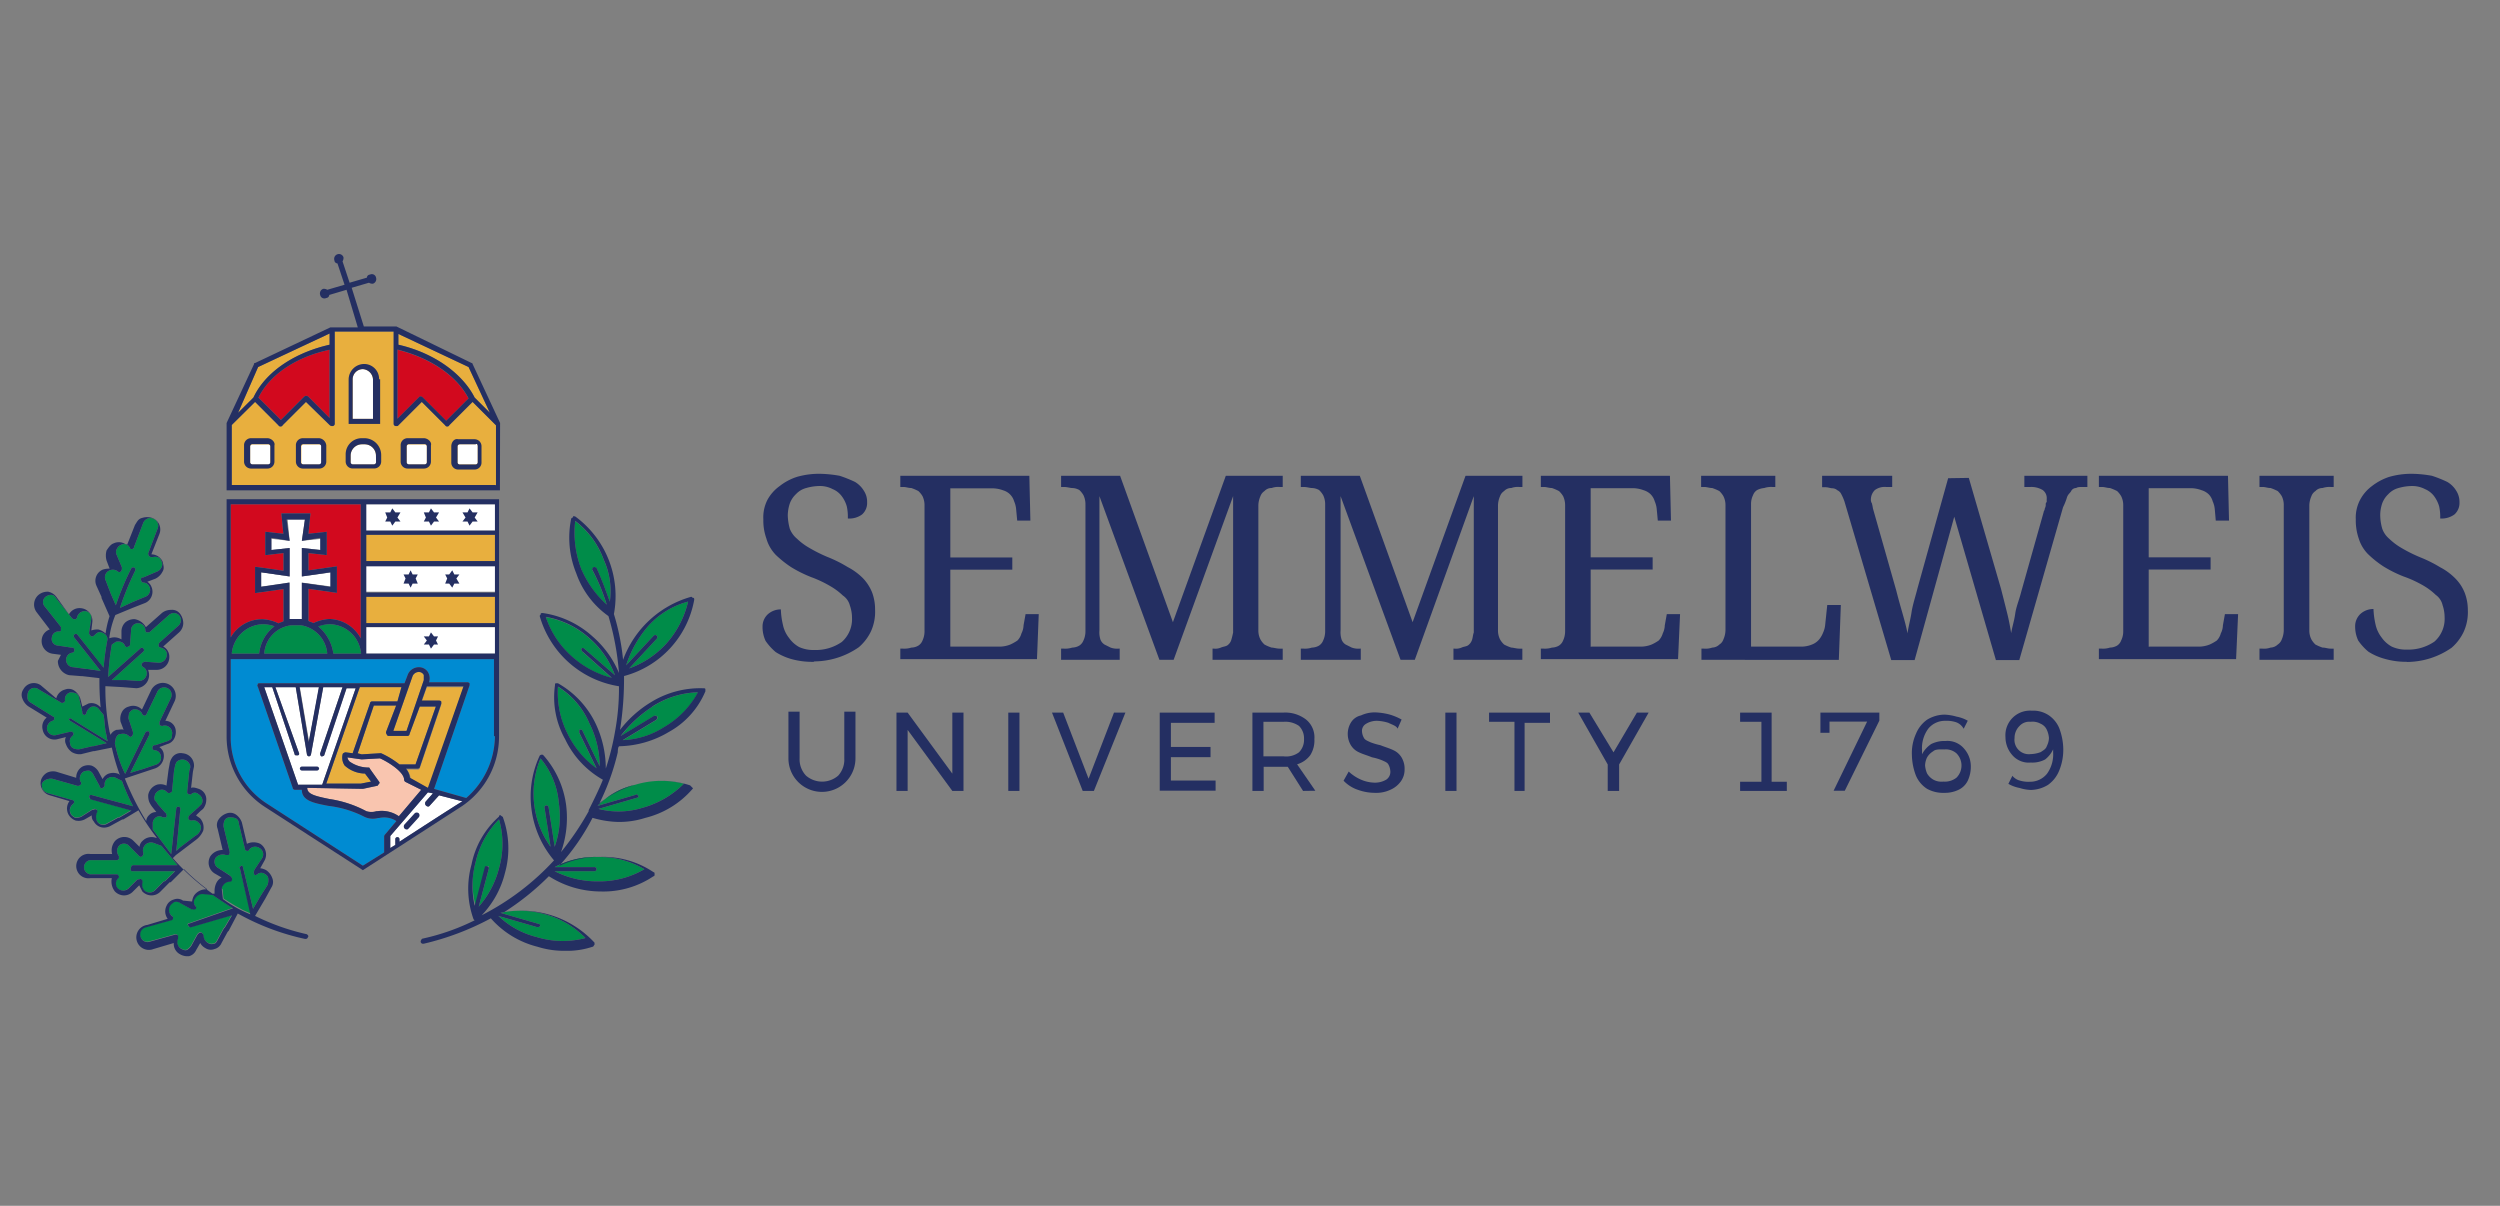 <?xml version="1.0" encoding="UTF-8"?>
<svg xmlns="http://www.w3.org/2000/svg" viewBox="0 0 311 150">
  <rect x="0" y="0" width="311" height="150" fill="#808080" stroke="none"/>
  <g id="Semmelweis">
    <g id="Color">
      <g>
        <g>
          <path d="M101.28,82.33A9.58,9.58,0,0,1,98.5,82a7.48,7.48,0,0,1-2-.88,7,7,0,0,1-1.26-1.39,4.1,4.1,0,0,1-.38-1.77,2.08,2.08,0,0,1,.63-1.52,2.4,2.4,0,0,1,1.65-.63,9.42,9.42,0,0,0,.25,1.89,3.84,3.84,0,0,0,.76,1.65,3.77,3.77,0,0,0,1.26,1.14,4.29,4.29,0,0,0,1.9.37,5.68,5.68,0,0,0,3.41-1,3.78,3.78,0,0,0,1.27-3,4.63,4.63,0,0,0-.26-1.52,2.14,2.14,0,0,0-.88-1.26,8,8,0,0,0-1.52-1.14,14.33,14.33,0,0,0-2.4-1.14,15.62,15.62,0,0,1-2.53-1.26,13.28,13.28,0,0,1-1.9-1.52A4.81,4.81,0,0,1,95.34,67a6.68,6.68,0,0,1-.38-2.4,4.78,4.78,0,0,1,.5-2.4A5.12,5.12,0,0,1,97,60.46a6.85,6.85,0,0,1,2.15-1.14,9.94,9.94,0,0,1,2.78-.38,14.92,14.92,0,0,1,2.53.25,16.6,16.6,0,0,1,1.9.76,3.24,3.24,0,0,1,1.13,1.14,2.48,2.48,0,0,1,.38,1.39,1.91,1.91,0,0,1-.63,1.52,2.67,2.67,0,0,1-1.77.5,5.94,5.94,0,0,0-.13-1.51,3.87,3.87,0,0,0-.63-1.27,2.68,2.68,0,0,0-1.14-.88,3.39,3.39,0,0,0-1.64-.38,6.21,6.21,0,0,0-1.64.25,2.65,2.65,0,0,0-1.27.76,3,3,0,0,0-.76,1.14A4.87,4.87,0,0,0,98,64.12a6.73,6.73,0,0,0,.25,1.65A3,3,0,0,0,99.13,67a7.69,7.69,0,0,0,1.52,1.14,19.11,19.11,0,0,0,2.27,1.14,16.13,16.13,0,0,1,2.53,1.26,7.59,7.59,0,0,1,1.9,1.39,5.59,5.59,0,0,1,1.14,1.77,6,6,0,0,1,.37,2.15,5.88,5.88,0,0,1-.5,2.66,6,6,0,0,1-1.52,2,9.82,9.82,0,0,1-5.56,1.77Z" fill="#242f62"></path>
          <path d="M118.22,80.44h6.2a3.66,3.66,0,0,0,1.26-.26,5.89,5.89,0,0,0,.89-.5,2,2,0,0,0,.5-.89,2.31,2.31,0,0,0,.26-1l.25-1.39h1.64L129,82H112V80.69h.37a2.76,2.76,0,0,0,1-.13,1.76,1.76,0,0,0,.88-.25,1.33,1.33,0,0,0,.51-.63,2.68,2.68,0,0,0,.25-1.14V62.86a2.6,2.6,0,0,0-.25-1.14,2.89,2.89,0,0,0-.51-.63,5.9,5.9,0,0,0-.88-.38c-.38,0-.64-.13-1-.13H112V59.19h16.05l.13,5.57h-1.64l-.13-1.39a3.17,3.17,0,0,0-.25-1A2,2,0,0,0,124.8,61a3.92,3.92,0,0,0-1.27-.25h-5.31v8.6h7.71v1.52h-7.71Z" fill="#242f62"></path>
          <path d="M150.84,82.08V80.69H151a1.8,1.8,0,0,0,.88-.13c.26-.12.51-.12.76-.25a1.27,1.27,0,0,0,.51-.63,9.55,9.55,0,0,0,.25-1V61.72L146,82.08h-1.77l-7.46-20.36V78.41a2.94,2.94,0,0,0,.12,1.14,1.28,1.28,0,0,0,.51.63l.76.38a2.39,2.39,0,0,0,1,.13h.13v1.39H132V80.69h.38a2.7,2.7,0,0,0,1-.13,1.8,1.8,0,0,0,.89-.25,1.33,1.33,0,0,0,.51-.63,2.68,2.68,0,0,0,.25-1.14V62.73a2.59,2.59,0,0,0-.25-1.13,2.75,2.75,0,0,0-.51-.64,1.91,1.91,0,0,0-.89-.25c-.25,0-.63-.13-1-.13H132V59.19h7.34l6.57,18.21,6.58-18.21h7.08v1.39h-.38a2.39,2.39,0,0,0-1,.13,1.16,1.16,0,0,0-.89.38,1.26,1.26,0,0,0-.5.63,3,3,0,0,0-.26,1.14V78.41a2.45,2.45,0,0,0,.26,1.14,2.66,2.66,0,0,0,.5.63,5.15,5.15,0,0,0,.89.38c.25,0,.63.13,1,.13h.38v1.39Z" fill="#242f62"></path>
          <path d="M180.81,82.08V80.69h.13a1.8,1.8,0,0,0,.88-.13c.25-.12.51-.12.76-.25a1.33,1.33,0,0,0,.51-.63c.12-.26.12-.64.25-1V61.72L176,82.08h-1.77l-7.46-20.36V78.41a2.94,2.94,0,0,0,.12,1.14,1.23,1.23,0,0,0,.51.63l.76.38a2.39,2.39,0,0,0,1,.13h.12v1.39h-7.46V80.69h.38a2.68,2.68,0,0,0,1-.13,1.8,1.8,0,0,0,.89-.25,1.33,1.33,0,0,0,.51-.63,2.68,2.68,0,0,0,.25-1.14V62.73a2.59,2.59,0,0,0-.25-1.13,2.75,2.75,0,0,0-.51-.64,1.91,1.91,0,0,0-.89-.25c-.25,0-.63-.13-1-.13h-.38V59.19h7.34l6.57,18.21,6.58-18.21h7.08v1.39H189a2.39,2.39,0,0,0-1,.13,1.18,1.18,0,0,0-.89.38,1.26,1.26,0,0,0-.5.63,3,3,0,0,0-.26,1.14V78.41a2.45,2.45,0,0,0,.26,1.14,2.66,2.66,0,0,0,.5.63,5.52,5.52,0,0,0,.89.38c.25,0,.63.13,1,.13h.38v1.39Z" fill="#242f62"></path>
          <path d="M198,80.44h6.19a3.67,3.67,0,0,0,1.27-.26,5.29,5.29,0,0,0,.88-.5,2.17,2.17,0,0,0,.51-.89,2.46,2.46,0,0,0,.25-1l.25-1.39H209L208.75,82H191.68V80.69h.38a2.76,2.76,0,0,0,1-.13,1.79,1.79,0,0,0,.88-.25,1.33,1.33,0,0,0,.51-.63,2.68,2.68,0,0,0,.25-1.14V62.86a2.6,2.6,0,0,0-.25-1.14,2.89,2.89,0,0,0-.51-.63,6.4,6.4,0,0,0-.88-.38c-.38,0-.64-.13-1-.13h-.38V59.19h16.06l.13,5.57h-1.64l-.13-1.39a3.17,3.17,0,0,0-.25-1,2.07,2.07,0,0,0-.51-.88,2.13,2.13,0,0,0-.88-.51,3.92,3.92,0,0,0-1.27-.25h-5.31v8.6h7.71v1.52h-7.71v9.61Z" fill="#242f62"></path>
          <path d="M211.66,82.08V80.69H212a2.39,2.39,0,0,0,1-.13,1.32,1.32,0,0,0,.89-.38,1.21,1.21,0,0,0,.5-.63,3,3,0,0,0,.26-1.14V62.86a2.45,2.45,0,0,0-.26-1.14,2.88,2.88,0,0,0-.5-.63,6.07,6.07,0,0,0-.89-.38c-.38,0-.63-.13-1-.13h-.38V59.19h9.23v1.39h-.38a2.7,2.7,0,0,0-1,.13,2.44,2.44,0,0,0-.88.25,1.26,1.26,0,0,0-.51.64,2.45,2.45,0,0,0-.25,1.13V80.44h6.32a3.56,3.56,0,0,0,1.26-.26,2.22,2.22,0,0,0,.89-.63,3.23,3.23,0,0,0,.51-.89,3.06,3.06,0,0,0,.25-1l.25-2.4H229l-.25,6.83Z" fill="#242f62"></path>
          <path d="M244.92,59.45l4,13.78c.26,1,.51,2,.76,3s.38,1.77.51,2.53c.12-.76.38-1.52.5-2.4s.51-1.77.76-2.78l2.78-9.87c0-.12.13-.25.13-.37s.13-.26.13-.51,0-.25.12-.38V62.1a1.24,1.24,0,0,0-.5-1.14,2.74,2.74,0,0,0-1.52-.38h-.76V59.19h7.84v1.39h-.63c-.25,0-.63,0-.76.13a.69.69,0,0,0-.63.38c-.13.25-.38.38-.51.76a8,8,0,0,1-.5,1.26l-5.44,19h-2.91l-5.18-17.83-4.93,17.83h-2.91l-5.82-19.73a5.9,5.9,0,0,0-.38-.88,1,1,0,0,0-.5-.51,1,1,0,0,0-.64-.25c-.25,0-.5-.13-.88-.13h-.38V59.19h8.72v1.39h-.76a2.06,2.06,0,0,0-1.39.38,1.64,1.64,0,0,0-.5,1.14.8.8,0,0,0,.12.51,5.14,5.14,0,0,1,.13.63l2.91,10.24c.25,1,.51,1.9.76,2.78s.5,1.77.63,2.53c.13-.88.38-1.77.51-2.65s.5-2,.75-3l3.8-13.65Z" fill="#242f62"></path>
          <path d="M267.42,80.44h6.2a3.66,3.66,0,0,0,1.26-.26,5.43,5.43,0,0,0,.89-.5,2,2,0,0,0,.5-.89,2.31,2.31,0,0,0,.26-1l.25-1.39h1.64L278.17,82H261.1V80.69h.38a2.7,2.7,0,0,0,1-.13,1.83,1.83,0,0,0,.89-.25,1.26,1.26,0,0,0,.5-.63,2.52,2.52,0,0,0,.26-1.14V62.86a2.45,2.45,0,0,0-.26-1.14,2.88,2.88,0,0,0-.5-.63,6.59,6.59,0,0,0-.89-.38c-.38,0-.63-.13-1-.13h-.38V59.19h16.06l.13,5.57h-1.65l-.12-1.39a3,3,0,0,0-.26-1,2,2,0,0,0-.5-.88,2.17,2.17,0,0,0-.89-.51,3.91,3.91,0,0,0-1.26-.25H267.3v8.6H275v1.52H267.3v9.61Z" fill="#242f62"></path>
          <path d="M281.08,82.08V80.69h.38a2.39,2.39,0,0,0,1-.13,1.36,1.36,0,0,0,.89-.38,1.27,1.27,0,0,0,.5-.63,3,3,0,0,0,.25-1.14V62.86a2.47,2.47,0,0,0-.25-1.14,3.21,3.21,0,0,0-.5-.63,6.59,6.59,0,0,0-.89-.38c-.38,0-.63-.13-1-.13h-.38V59.19h9.23v1.39h-.38a2.7,2.7,0,0,0-1,.13,1.18,1.18,0,0,0-.89.38,1.26,1.26,0,0,0-.5.63,3,3,0,0,0-.26,1.14V78.41a2.45,2.45,0,0,0,.26,1.14,2.66,2.66,0,0,0,.5.63,5.52,5.52,0,0,0,.89.38c.38,0,.63.13,1,.13h.38v1.39Z" fill="#242f62"></path>
          <path d="M299.41,82.33a9.63,9.63,0,0,1-2.78-.38,7.27,7.27,0,0,1-2-.88,6.71,6.71,0,0,1-1.27-1.39,4.1,4.1,0,0,1-.38-1.77,2.09,2.09,0,0,1,.64-1.52,2.39,2.39,0,0,1,1.64-.63,10.21,10.21,0,0,0,.25,1.89,4,4,0,0,0,.76,1.65,3.7,3.7,0,0,0,1.27,1.14,4.22,4.22,0,0,0,1.89.37,5.73,5.73,0,0,0,3.42-1,3.77,3.77,0,0,0,1.26-3,4.66,4.66,0,0,0-.25-1.52A2.15,2.15,0,0,0,303,74a7.9,7.9,0,0,0-1.51-1.14A14.48,14.48,0,0,0,299,71.71a15.48,15.48,0,0,1-2.52-1.26,12.74,12.74,0,0,1-1.9-1.52,4.72,4.72,0,0,1-1.14-1.9,6.91,6.91,0,0,1-.38-2.4,4.78,4.78,0,0,1,.51-2.4,5.09,5.09,0,0,1,1.51-1.77,7.07,7.07,0,0,1,2.15-1.14,10,10,0,0,1,2.79-.38,14.68,14.68,0,0,1,2.52.25,15.88,15.88,0,0,1,1.9.76,3.19,3.19,0,0,1,1.14,1.14,2.56,2.56,0,0,1,.38,1.39,1.91,1.91,0,0,1-.63,1.52,2.69,2.69,0,0,1-1.77.5,5.94,5.94,0,0,0-.13-1.51,4.08,4.08,0,0,0-.63-1.27,2.74,2.74,0,0,0-1.14-.88,3.42,3.42,0,0,0-1.64-.38,6.29,6.29,0,0,0-1.65.25,2.67,2.67,0,0,0-1.26.76,3,3,0,0,0-.76,1.14,4.59,4.59,0,0,0-.25,1.51,6.29,6.29,0,0,0,.25,1.65,2.93,2.93,0,0,0,.88,1.26,8,8,0,0,0,1.52,1.14,18.56,18.56,0,0,0,2.28,1.14,16.58,16.58,0,0,1,2.53,1.26A7.53,7.53,0,0,1,305.48,72a5.26,5.26,0,0,1,1.14,1.77,6,6,0,0,1,.38,2.15,5.88,5.88,0,0,1-.51,2.66,6,6,0,0,1-1.51,2,9.82,9.82,0,0,1-5.57,1.77Z" fill="#242f62"></path>
        </g>
        <g>
          <path d="M48.17,91.44c0,.12.13.12.25.12H50.7a.26.26,0,0,0,.25-.25l1.27-3.41h2l-2.53,7.2h-2a10.69,10.69,0,0,0-2.28-1.39h-.12L45,93.84l-.5-.13,2-5.94h2.78l-1.26,3.29A.49.49,0,0,0,48.17,91.44Z" fill="#e8af3e"></path>
          <path d="M52.72,84.61l-2.15,6.32H48.93l2.4-6.83a.86.86,0,0,1,.76-.5.68.68,0,0,1,.63.38Z" fill="#e8af3e"></path>
          <g>
            <path d="M49.44,41.49l8.85,4.17,2.65,5.69-1.89-1.89c-1.52-3-5.06-5.57-9.49-6.58V41.49Z" fill="#e8af3e"></path>
            <path d="M49.44,43.51c4,1,7.33,3.16,8.85,6.07l-2.78,2.78-2.91-2.9a.45.45,0,0,0-.26-.13c-.12,0-.12,0-.25.13l-2.65,2.65Z" fill="#d2091e"></path>
            <path d="M32.11,45.66,41,41.49v1.39c-4.42,1-8,3.42-9.48,6.58l-1.9,1.89Z" fill="#e8af3e"></path>
            <path d="M41,43.51V52l-2.65-2.66a.38.38,0,0,0-.51,0l-2.9,2.91-2.79-2.78C33.5,46.67,36.79,44.4,41,43.51Z" fill="#d2091e"></path>
            <path d="M61.57,60.33H28.83V52.87L31.73,50l2.91,2.91c.13.25.51.13.51,0L38.06,50,41,52.87a.45.45,0,0,0,.26.13h.12a.28.28,0,0,0,.26-.26V41.24h7.33v11.5a.28.28,0,0,0,.25.26h.13c.13,0,.13,0,.25-.13L52.47,50l2.91,2.91c.13.25.5.13.5,0L58.79,50l2.91,2.91v7.46Z" fill="#e8af3e"></path>
            <path d="M28.83,62.73H44.88V79.42A4.56,4.56,0,0,0,41,77a5.19,5.19,0,0,0-2,.51c-.25-.13-.38-.13-.63-.26v-4l3.54.5V70.45l-3.54.5V68.8l2.28.26V66.15l-2.28.25.25-2.53H35l.25,2.53L33,66.15v2.91l2.27-.26V71l-3.54-.5v3.28l3.54-.5v4c-.25.13-.37.13-.63.26a5.15,5.15,0,0,0-2-.51A4.48,4.48,0,0,0,28.7,79.3V62.73Z" fill="#d2091e"></path>
            <path d="M36.29,77.78h1.13a3.89,3.89,0,0,1,3.29,3.54H32.87A3.79,3.79,0,0,1,36.29,77.78Z" fill="#008c49"></path>
            <path d="M32.24,81.32H28.83a4,4,0,0,1,3.92-3.67,4.47,4.47,0,0,1,1.39.26A4.9,4.9,0,0,0,32.24,81.32Z" fill="#008c49"></path>
            <polygon points="32.49 72.97 32.49 71.2 36.03 71.71 36.03 68.17 33.76 68.42 33.76 67.03 36.03 67.28 35.78 64.63 37.93 64.63 37.55 67.28 39.95 67.03 39.95 68.42 37.55 68.17 37.55 71.71 41.22 71.2 41.22 72.97 37.55 72.47 37.55 77.15 36.03 77.15 36.03 72.47 32.49 72.97" fill="#fff"></polygon>
            <path d="M39.57,77.91A4.47,4.47,0,0,1,41,77.65a4,4,0,0,1,3.92,3.67H41.47A5.34,5.34,0,0,0,39.57,77.91Z" fill="#008c49"></path>
            <rect x="45.52" y="78.03" width="16.06" height="3.29" fill="#fff"></rect>
            <rect x="45.52" y="74.24" width="16.06" height="3.29" fill="#e8af3e"></rect>
            <rect x="45.52" y="70.32" width="16.06" height="3.29" fill="#fff"></rect>
            <rect x="45.52" y="66.53" width="16.06" height="3.29" fill="#e8af3e"></rect>
            <rect x="45.52" y="62.73" width="16.06" height="3.29" fill="#fff"></rect>
            <path d="M49.69,104.71v-.38a.26.26,0,0,0-.51,0v.76l-.63.38V104l4.68-5.43.63.12-.88,1a.38.38,0,0,0,0,.51.41.41,0,0,0,.25.13c.13,0,.13,0,.25-.13l1.14-1.26,2.91.75C57.28,99.78,49.69,104.71,49.69,104.71Z" fill="#fff"></path>
            <path d="M34.26,85.49h2.53l1.39,8.35a.28.28,0,0,0,.26.25h0a.28.28,0,0,0,.25-.25l1.52-8.35h2.4l-2.78,8.22a.48.48,0,0,0,.12.38h.13a.41.41,0,0,0,.25-.13l2.78-8.34h1.14l-4.17,12h-3L32.87,85.49h1l2.79,8.35c0,.12.12.12.25.12h.13c.12,0,.25-.12.12-.37Z" fill="#fff"></path>
            <polygon points="37.3 85.49 39.7 85.49 38.44 92.19 37.3 85.49" fill="#fff"></polygon>
            <path d="M52,95.73a.27.27,0,0,0,.25-.25l2.65-7.84v-.25a.41.41,0,0,0-.25-.13H52.47l.63-1.77h4.56L53.36,98H53.1l-2-1.14a2.23,2.23,0,0,0-.51-1.14Z" fill="#e8af3e"></path>
            <path d="M49.44,87.26H46.28a.28.28,0,0,0-.26.26l-2.15,6.19L43,93.59c-.13,0-.38.12-.38.25a1.76,1.76,0,0,0,.25,1.39,3.82,3.82,0,0,0,2.53,1l.76,1-1.27.25H40.59l4.17-12h5.18Z" fill="#e8af3e"></path>
            <path d="M45.14,98.14l1.77-.38c.12,0,.12-.13.25-.26a.17.17,0,0,0,0-.25L46,95.61c0-.13-.12-.13-.25-.13a4.06,4.06,0,0,1-2.28-.76,1,1,0,0,1-.25-.5l1.77.25,2.28-.13c.88.38,3,1.65,3,2.66a.41.41,0,0,0,.13.25l2,1-2.78,3.29a3.74,3.74,0,0,0-2.66-.63h-.12a2.1,2.1,0,0,1-1.27,0A14.12,14.12,0,0,0,41,99.4c-1.89-.38-2.78-.63-2.78-1.39Z" fill="#f9c5af"></path>
            <path d="M61.57,91.56A10.31,10.31,0,0,1,58,99.27l-4-1.13,4.42-12.9V85a.41.41,0,0,0-.25-.13h-4.8a1.52,1.52,0,0,0-.13-1.26A1.33,1.33,0,0,0,52.09,83a1.48,1.48,0,0,0-1.39,1l-.38,1h-18c-.13,0-.26,0-.26.12s-.12.26,0,.26L36.41,98a.27.27,0,0,0,.26.25h.88c0,1.39,1.52,1.65,3.29,2a13.22,13.22,0,0,1,4.55,1.39,2.45,2.45,0,0,0,1.64.12h.13a2.79,2.79,0,0,1,2.15.38l-1.39,1.65a.41.41,0,0,0-.13.25v2l-2.65,1.65L33.25,100a9.78,9.78,0,0,1-4.55-8.34V82H61.45v9.61Z" fill="#008bd2"></path>
            <path d="M13.78,73.86h0l-.63-1.64a.92.92,0,0,1,.5-1.27,1,1,0,0,1,1,.13.25.25,0,0,0,.38,0,.46.46,0,0,0,.13-.38h0v-.13l-.63-1.51a.79.79,0,0,1,0-.76,1,1,0,0,1,.5-.51.8.8,0,0,1,1.14.38c0,.13.13.13.25.13a.28.28,0,0,0,.26-.26l1.14-3a1,1,0,0,1,.5-.51.85.85,0,0,1,.76,0,.93.93,0,0,1,.51,1.27l-1.14,3a.44.44,0,0,0,.5.51c.51-.13,1,0,1.14.5a.79.79,0,0,1,0,.76,1,1,0,0,1-.5.51l-1.77.76H17.7a.24.24,0,0,0-.13.38.28.28,0,0,0,.26.25.83.83,0,0,1,.75.5.92.92,0,0,1-.5,1.27l-1.52.63h0l-1.64.76A36.67,36.67,0,0,1,16.81,71a.28.28,0,1,0-.5-.25,35.17,35.17,0,0,0-1.9,4.55Z" fill="#008c49"></path>
            <path d="M13.91,80.18l.38-.25c.12-.13.25-.13.5-.13a.87.87,0,0,1,.76.51.24.24,0,0,0,.38.13.27.27,0,0,0,.25-.26h0v-.12l.13-1.65a.85.85,0,0,1,.88-.88.87.87,0,0,1,.89.88.41.41,0,0,0,.13.25h.37L21,76.52a.94.94,0,0,1,.63-.26,1,1,0,0,1,.63.26.91.91,0,0,1,.25.63,1,1,0,0,1-.25.63l-2.4,2.15a.46.46,0,0,0-.13.38.27.27,0,0,0,.26.25c.5.13.88.51.75,1a1,1,0,0,1-1,.89l-1.64-.13H18c-.12,0-.25.13-.38.25a.45.45,0,0,0,.13.38.86.86,0,0,1,.51.89,1,1,0,0,1-1,.88l-1.64-.12H13.91l3.92-3.54a.25.25,0,0,0,0-.38.23.23,0,0,0-.38,0l-4,3.54C13.53,83,13.65,81.57,13.91,80.18Z" fill="#008c49"></path>
            <path d="M12.89,83.09,9.61,78.92a.27.27,0,0,0-.38.38l3.29,4.17-1.65-.25h-.13L9.1,83A.91.91,0,0,1,9,81.19c.13,0,.26-.12.26-.38A.28.28,0,0,0,9,80.56H8.85L7.2,80.31a.81.81,0,0,1-.75-1,.83.83,0,0,1,.88-.76h0c.13,0,.25,0,.25-.13V78l-2-2.53a.84.84,0,0,1,.13-1.26A1.29,1.29,0,0,1,6.32,74a.68.68,0,0,1,.63.38l2,2.52a.47.47,0,0,0,.38.13.28.28,0,0,0,.26-.25,1,1,0,0,1,1-.76.82.82,0,0,1,.76,1l-.26,1.64h0v.13c0,.13.13.25.26.38a.47.47,0,0,0,.38-.13c.25-.25.5-.5.88-.38s.76.38.76.89A31.39,31.39,0,0,0,12.89,83.09Z" fill="#008c49"></path>
            <path d="M8.72,89.67l4.55,2.78-1.64.38H11.5l-1.64.38a1.57,1.57,0,0,1-.76-.13.7.7,0,0,1-.38-.63A.8.8,0,0,1,9,91.56a.45.45,0,0,0,.13-.38c-.13-.12-.25-.25-.38-.12H8.6L7,91.44a.92.92,0,0,1-1.14-.64,1,1,0,0,1,.64-1.13.28.28,0,0,0,.25-.26c0-.12,0-.25-.13-.25L3.79,87.39a.7.7,0,0,1-.38-.63A1.55,1.55,0,0,1,3.54,86a.86.86,0,0,1,1.26-.25l2.78,1.64c.13.13.26,0,.38,0a.39.39,0,0,0,.13-.25.87.87,0,0,1,.63-1,1.57,1.57,0,0,1,.76.13.7.7,0,0,1,.38.63l.38,1.65h0v.12a.28.28,0,0,0,.25.26.27.27,0,0,0,.25-.26,1.25,1.25,0,0,1,.64-.75.83.83,0,0,1,.88.25l.63.76c.13.76.13,1.39.26,2.15.12.38.12.75.25,1.13L8.85,89.41c-.13-.12-.25,0-.38.13C8.6,89.41,8.6,89.54,8.72,89.67Z" fill="#008c49"></path>
            <path d="M14.29,92.45l.12-.64c.13-.25.25-.5.63-.5a1.06,1.06,0,0,1,1,.25.22.22,0,0,0,.37,0,.45.45,0,0,0,.13-.38h0v-.12l-.5-1.52c-.13-.25,0-.51,0-.76a1,1,0,0,1,.5-.51,1,1,0,0,1,1.14.51c0,.13.13.13.25.25a.47.47,0,0,0,.26-.12L19.6,86a.93.93,0,1,1,1.64.88l-1.39,2.91v.38a.46.46,0,0,0,.38.13.9.9,0,0,1,1.14.63c.12.25,0,.51,0,.76s-.26.38-.51.5l-1.52.51h-.12c-.13,0-.26.13-.26.38a.27.27,0,0,0,.26.25A.81.81,0,0,1,20,94a.91.91,0,0,1-.64,1.14l-1.51.51h0l-1.65.5,2.4-4.8a.48.48,0,0,0-.12-.38.46.46,0,0,0-.38.13l-2.53,5.18A14.81,14.81,0,0,1,14.29,92.45Z" fill="#008c49"></path>
            <path d="M11.25,99.4l5.06,1.39-1.52.89h-.13l-1.39.76a.88.88,0,0,1-1.26-.38,1.35,1.35,0,0,1,0-1,.27.27,0,0,0-.38-.38H11.5l-1.39.88a1.55,1.55,0,0,1-.76.13,1.84,1.84,0,0,1-.5-.38A1,1,0,0,1,9.1,100a.37.37,0,0,0,.13-.25A.27.27,0,0,0,9,99.53l-3.16-.89a1.51,1.51,0,0,1-.5-.38,1.55,1.55,0,0,1-.13-.76,1,1,0,0,1,.51-.5,1.55,1.55,0,0,1,.76-.13l3.16.89a.47.47,0,0,0,.38-.13.25.25,0,0,0,0-.38A1,1,0,0,1,10.37,96a1.53,1.53,0,0,1,.75-.13,1,1,0,0,1,.51.51l.76,1.39h0v.12c.13.13.25.26.38.13s.25-.13.25-.38a.84.84,0,0,1,.51-.88,1,1,0,0,1,.88,0l.76.38a25.8,25.8,0,0,0,1.39,3.16L11.38,98.9c-.13,0-.26,0-.26.12S11.12,99.4,11.25,99.4Z" fill="#008c49"></path>
            <path d="M19,103.19v-.88a1,1,0,0,1,.26-.51.76.76,0,0,1,1-.12h.38c.12-.13.12-.26,0-.51l-.13-.12h0l-.88-1a1.84,1.84,0,0,0-.38-.5c0-.13-.13-.38,0-.51,0-.38.38-.63.63-.76a.77.77,0,0,1,.88.26.47.47,0,0,0,.26.12c.12,0,.38-.12.38-.25l.25-2.53.13-.63c0-.13.12-.25.12-.38a1,1,0,0,1,.89-.38,1,1,0,0,1,.76.51c.12.12.12.25.12.5l-.12.38-.26,2.53v.25c.13.13.38.26.51.13a.61.61,0,0,1,.88,0,1,1,0,0,1,.51.76.73.73,0,0,1-.13.5l-.38.38-1,.89h0l-.12.12a.47.47,0,0,0-.13.38c0,.13.25.26.38.26a.83.83,0,0,1,.88.25.78.78,0,0,1,.26.88,1.25,1.25,0,0,1-.64.76l-1,.76h0l-1,.76-.38.38.51-5.31a.26.26,0,0,0-.51,0l-.63,5.69Z" fill="#008c49"></path>
            <path d="M16.43,108.38h5.32l-1.27,1.26h-.13l-1.13,1.14a.93.93,0,0,1-1.27,0,1,1,0,0,1-.25-1,.46.46,0,0,0-.13-.38c-.12-.13-.25,0-.38,0h-.12l-1.14,1.14a1,1,0,0,1-.63.25h0a1,1,0,0,1-.64-.25.87.87,0,0,1,0-1.27.23.23,0,0,0,0-.38c0-.12-.12-.12-.25-.12H11.25a.89.89,0,0,1,0-1.77h3.29a.45.45,0,0,0,.25-.13v-.38a1,1,0,0,1,0-1.26.85.85,0,0,1,1.27,0l1.13,1.14h0l.13.12a.23.23,0,0,0,.38,0,.45.45,0,0,0,.13-.38,1,1,0,0,1,1.26-1.26l1,.38c.63.76,1.39,1.64,2,2.4H16.56a.27.27,0,0,0-.25.25C16.18,108.25,16.31,108.38,16.43,108.38Z" fill="#008c49"></path>
            <path d="M27.69,110.15a1,1,0,0,1,.76-.51h.12a.27.27,0,0,0,.26-.25.46.46,0,0,0-.13-.38h0l-.13-.13L27.18,108a.91.91,0,0,1-.38-1.26,1.15,1.15,0,0,1,1.27-.38h.38a.49.49,0,0,0,.12-.38l-.76-3.16a1.55,1.55,0,0,1,.13-.76.69.69,0,0,1,.63-.38,1.67,1.67,0,0,1,.76.12.71.71,0,0,1,.38.64l.76,3.16a.28.28,0,0,0,.25.25c.13,0,.26,0,.26-.13a.94.94,0,0,1,1.26-.25.91.91,0,0,1,.38,1.27l-1,1.51h0v.13c-.13.13,0,.25,0,.38s.25.12.38,0a.77.77,0,0,1,1,0,.69.69,0,0,1,.38.63,1.57,1.57,0,0,1-.13.76l-.88,1.39h0l-.89,1.52-1.26-5.19c0-.12-.13-.25-.26-.12s-.25.12-.12.25l1.39,5.69h0c-.38-.25-.89-.38-1.27-.63-.75-.38-1.51-.89-2.15-1.27l-.12-1.14A.37.37,0,0,1,27.69,110.15Z" fill="#008c49"></path>
            <path d="M23.64,115.33h0l5.19-1.51-.89,1.51-.13.13-.75,1.39c-.13.25-.26.51-.51.51a.85.85,0,0,1-.76-.13,1.08,1.08,0,0,1-.5-.89c0-.12-.13-.25-.26-.37a.49.49,0,0,0-.38.12h0l-.12.13-.76,1.39a1.83,1.83,0,0,1-.51.5c-.25.13-.5,0-.76-.12a1,1,0,0,1-.38-1.27v-.38a.46.46,0,0,0-.37-.12l-3.17.88a.89.89,0,0,1-1.13-.63.9.9,0,0,1,.63-1.14l3.16-.88a.27.27,0,0,0,.25-.25c0-.13,0-.26-.12-.26a1,1,0,0,1-.26-1.26c.13-.26.38-.38.51-.51a.85.85,0,0,1,.76.13l1.39.76h.13c.12.12.25,0,.37,0a.23.23,0,0,0,0-.38.77.77,0,0,1,0-1,1.06,1.06,0,0,1,.89-.51l1.26.13c.76.5,1.65,1.13,2.53,1.64l-5.43,1.9c-.13,0-.26.12-.13.25A.27.27,0,0,0,23.64,115.33Z" fill="#008c49"></path>
            <path d="M81.17,87.9a11.1,11.1,0,0,1,5.69-1.78h0a11.12,11.12,0,0,1-4.17,4.3,10.3,10.3,0,0,1-5.18,1.65l4.17-2.53a.46.46,0,0,0,.13-.38.47.47,0,0,0-.38-.13l-4.18,2.53A15.91,15.91,0,0,1,81.17,87.9Z" fill="#008c49"></path>
            <path d="M80.54,78a10.07,10.07,0,0,1,5.06-3.16,12,12,0,0,1-2.78,5.31,11.61,11.61,0,0,1-4.55,3l3.41-3.67a.27.27,0,1,0-.38-.38l-3.41,3.67A13.92,13.92,0,0,1,80.54,78Z" fill="#008c49"></path>
            <path d="M75.86,74.87c-.5-1.39-1-2.78-1.64-4.17a.46.46,0,0,0-.38-.13c-.13.13-.25.26-.13.38a24.92,24.92,0,0,1,1.77,4.3,12.86,12.86,0,0,1-3.16-4.42,12.53,12.53,0,0,1-.76-6,10.56,10.56,0,0,1,3.54,4.81A9.4,9.4,0,0,1,75.86,74.87Z" fill="#008c49"></path>
            <path d="M72.45,81.07l3.67,3.28a11.72,11.72,0,0,1-4.81-2.52,11.32,11.32,0,0,1-3.41-5.06,10.93,10.93,0,0,1,5.43,2.65A11.11,11.11,0,0,1,76.5,84l-3.8-3.29a.23.23,0,0,0-.38,0A.47.47,0,0,0,72.45,81.07Z" fill="#008c49"></path>
            <path d="M72.07,91.18l2.15,4.43a11.48,11.48,0,0,1-3.54-4.17,11.36,11.36,0,0,1-1.27-6A9.9,9.9,0,0,1,73.33,90a12,12,0,0,1,1.27,5.32l-2.15-4.43c0-.13-.25-.13-.38-.13Z" fill="#008c49"></path>
            <path d="M59.17,107.24a11,11,0,0,1,2.91-5.31,11,11,0,0,1,0,6.07,11.61,11.61,0,0,1-2.53,4.8l1.27-4.8c0-.13,0-.25-.13-.25s-.25,0-.25.12l-1.27,4.81A10,10,0,0,1,59.17,107.24Z" fill="#008c49"></path>
            <path d="M67.64,113.69a11.13,11.13,0,0,1,5.19,3,11,11,0,0,1-6.07-.12A10.56,10.56,0,0,1,62,113.94l4.81,1.39h.13a.46.46,0,0,0,.25-.12c0-.13,0-.26-.13-.26l-4.8-1.39A11.28,11.28,0,0,1,67.64,113.69Z" fill="#008c49"></path>
            <path d="M74.35,106.61a11,11,0,0,1,5.81,1.52,11.06,11.06,0,0,1-5.81,1.51A11.69,11.69,0,0,1,69,108.38H74a.26.26,0,0,0,0-.51H69A10.66,10.66,0,0,1,74.35,106.61Z" fill="#008c49"></path>
            <path d="M69,105.34l-.76-4.93a.26.26,0,0,0-.51,0l.76,4.93a11.22,11.22,0,0,1-2-5,11.44,11.44,0,0,1,.75-6,10,10,0,0,1,2.28,5.57A11.19,11.19,0,0,1,69,105.34Z" fill="#008c49"></path>
            <path d="M79,97.63a11.13,11.13,0,0,1,6.07-.13,11.65,11.65,0,0,1-5.18,3,10,10,0,0,1-5.44.13l4.81-1.4c.12,0,.25-.12.12-.25s-.12-.25-.25-.12l-4.8,1.39A9.47,9.47,0,0,1,79,97.63Z" fill="#008c49"></path>
            <path d="M59.43,55.53v2a.27.27,0,0,1-.26.25h-2a.26.26,0,0,1-.25-.25v-2a.27.27,0,0,1,.25-.26h2C59.3,55.15,59.43,55.27,59.43,55.53Z" fill="#fff"></path>
            <path d="M53.1,57.55a.26.26,0,0,1-.25.25h-2a.27.27,0,0,1-.26-.25v-2a.28.28,0,0,1,.26-.26h2a.27.27,0,0,1,.25.26Z" fill="#fff"></path>
            <path d="M46.78,57.55a.27.27,0,0,1-.25.25H43.87a.27.27,0,0,1-.25-.25v-.89A1.41,1.41,0,0,1,45,55.27h.38a1.41,1.41,0,0,1,1.39,1.39Z" fill="#fff"></path>
            <path d="M40,57.55a.26.26,0,0,1-.25.25h-2a.27.27,0,0,1-.26-.25v-2a.28.28,0,0,1,.26-.26h2a.27.27,0,0,1,.25.26Z" fill="#fff"></path>
            <path d="M33.63,57.55a.27.27,0,0,1-.25.25h-2a.27.27,0,0,1-.26-.25v-2a.28.28,0,0,1,.26-.26h2a.28.28,0,0,1,.25.26Z" fill="#fff"></path>
            <path d="M46.53,52.11H43.87V47.18a1.27,1.27,0,0,1,1.27-1.26,1.35,1.35,0,0,1,1.26,1.26v4.93Z" fill="#fff"></path>
          </g>
          <g>
            <g>
              <path d="M77.13,92.83a12.5,12.5,0,0,0,6.07-1.77A10.33,10.33,0,0,0,87.75,86v-.25c0-.13-.13-.13-.25-.13a11.68,11.68,0,0,0-6.58,1.77,14,14,0,0,0-3.79,3.41,40.72,40.72,0,0,0,.5-6.7,12,12,0,0,0,8.73-9.48c0-.13,0-.25-.13-.25s-.13-.13-.25-.13a12.69,12.69,0,0,0-8.47,7.84,29,29,0,0,0-1.14-5.69,12.26,12.26,0,0,0-4.81-12.14c-.12,0-.25-.13-.25,0s-.13.13-.25.25a11.75,11.75,0,0,0,.63,6.83,10.93,10.93,0,0,0,4,5.31A33.68,33.68,0,0,1,77,83.72a12.25,12.25,0,0,0-3.29-4.55,11.71,11.71,0,0,0-6.19-2.91c-.13,0-.26,0-.26.13s-.12.13-.12.25A12.23,12.23,0,0,0,77,85.37a29.64,29.64,0,0,1-.5,5.69,31.87,31.87,0,0,1-1.14,4.55A13.1,13.1,0,0,0,74.09,90,11.42,11.42,0,0,0,69.41,85h-.25c-.12,0-.12.12-.12.25a10.64,10.64,0,0,0,1.26,6.7A11.39,11.39,0,0,0,75,97c-.51,1.26-1.14,2.53-1.77,3.79h0v.13A35,35,0,0,1,69.79,106a12.7,12.7,0,0,0,.64-5.82A11.68,11.68,0,0,0,67.64,94c-.12-.12-.12-.12-.25-.12a.42.42,0,0,0-.25.12,12,12,0,0,0-1,6.83,12.23,12.23,0,0,0,2.78,6.2h0a31.85,31.85,0,0,1-9,6.83,11.62,11.62,0,0,0,2.91-5.31,11.34,11.34,0,0,0-.25-6.83c0-.13-.13-.13-.26-.26s-.25,0-.25.13a10.75,10.75,0,0,0-3.41,5.94,11.27,11.27,0,0,0,.25,6.83l.13.13a27.9,27.9,0,0,1-6.45,2.27c-.13,0-.26.26-.26.38a.28.28,0,0,0,.26.26h.12a33.78,33.78,0,0,0,8.35-3.16,11.42,11.42,0,0,0,5.82,3.54,10.84,10.84,0,0,0,3.41.5,9.9,9.9,0,0,0,3.41-.5c.13,0,.13-.13.26-.26v-.25a12.38,12.38,0,0,0-11.26-3.79A32.19,32.19,0,0,0,68.28,109a12,12,0,0,0,6.44,1.9A11.18,11.18,0,0,0,81.3,109c.13,0,.13-.13.13-.25s0-.25-.13-.25a11.18,11.18,0,0,0-6.58-1.9,11.56,11.56,0,0,0-5.18,1.14,27.8,27.8,0,0,0,4.17-6,12.43,12.43,0,0,0,3.16.51,10.67,10.67,0,0,0,3.42-.51,11.3,11.3,0,0,0,5.81-3.54c.13-.12.13-.12,0-.25l-.25-.25A11.38,11.38,0,0,0,79,97.63a13.44,13.44,0,0,0-4.42,2.28,29.16,29.16,0,0,0,2.27-6.32C76.87,92.83,77,92.83,77.13,92.83Zm4-4.93a11.1,11.1,0,0,1,5.69-1.78h0a11.12,11.12,0,0,1-4.17,4.3,10.3,10.3,0,0,1-5.18,1.65l4.17-2.53a.46.46,0,0,0,.13-.38.47.47,0,0,0-.38-.13l-4.18,2.53A15.91,15.91,0,0,1,81.17,87.9ZM80.54,78a10.07,10.07,0,0,1,5.06-3.16,12,12,0,0,1-2.78,5.31,11.61,11.61,0,0,1-4.55,3l3.41-3.67a.27.27,0,1,0-.38-.38l-3.41,3.67A13.92,13.92,0,0,1,80.54,78Zm-4.68-3.16c-.5-1.39-1-2.78-1.64-4.17a.46.46,0,0,0-.38-.13c-.13.13-.25.26-.13.38a24.92,24.92,0,0,1,1.77,4.3,12.86,12.86,0,0,1-3.16-4.42,12.53,12.53,0,0,1-.76-6,10.56,10.56,0,0,1,3.54,4.81A9.4,9.4,0,0,1,75.86,74.87Zm-3.41,6.2,3.67,3.28a11.72,11.72,0,0,1-4.81-2.52,11.32,11.32,0,0,1-3.41-5.06,10.93,10.93,0,0,1,5.43,2.65A11.11,11.11,0,0,1,76.5,84l-3.8-3.29a.23.23,0,0,0-.38,0A.47.47,0,0,0,72.45,81.07Zm-.38,10.11,2.15,4.43a11.48,11.48,0,0,1-3.54-4.17,11.36,11.36,0,0,1-1.27-6A9.9,9.9,0,0,1,73.33,90a12,12,0,0,1,1.27,5.32l-2.15-4.43c0-.13-.25-.13-.38-.13ZM60.56,107.75c-.12,0-.25,0-.25.12l-1.26,4.81a11.44,11.44,0,0,1,.12-5.44,11,11,0,0,1,2.91-5.31,11,11,0,0,1,0,6.07,11.61,11.61,0,0,1-2.53,4.8l1.27-4.8A.27.27,0,0,0,60.56,107.75Zm7.08,5.94a11.13,11.13,0,0,1,5.19,3,11,11,0,0,1-6.07-.12A10.56,10.56,0,0,1,62,113.94l4.81,1.39h.13a.46.46,0,0,0,.25-.12c0-.13,0-.26-.13-.26l-4.8-1.39A11.28,11.28,0,0,1,67.64,113.69Zm6.71-7.08a11,11,0,0,1,5.81,1.52,11.06,11.06,0,0,1-5.81,1.51A11.69,11.69,0,0,1,69,108.38H74a.26.26,0,0,0,0-.51H69A10.66,10.66,0,0,1,74.35,106.61ZM69,105.34l-.76-4.93a.26.26,0,0,0-.51,0l.76,4.93a11.22,11.22,0,0,1-2-5,11.44,11.44,0,0,1,.75-6,10,10,0,0,1,2.28,5.57A11.19,11.19,0,0,1,69,105.34Zm10-7.71a11.13,11.13,0,0,1,6.07-.13,11.65,11.65,0,0,1-5.18,3,10,10,0,0,1-5.44.13l4.81-1.4c.12,0,.25-.12.12-.25s-.12-.25-.25-.12l-4.8,1.39A9.47,9.47,0,0,1,79,97.63Z" fill="#242f62"></path>
              <path d="M38.18,116.22a28.39,28.39,0,0,1-6.45-2.28L33,111.79h0l.76-1.39a1.23,1.23,0,0,0,.12-1.14,2,2,0,0,0-.75-1,1.94,1.94,0,0,0-.76-.25l.5-.89a1.58,1.58,0,0,0-.5-2.15,1.91,1.91,0,0,0-1.65,0l-.63-2.65a2,2,0,0,0-.76-1,1.26,1.26,0,0,0-1.14-.13,2,2,0,0,0-1,.76,1.23,1.23,0,0,0-.12,1.14l.63,2.65a1.83,1.83,0,0,0-1.52.76,1.58,1.58,0,0,0,.51,2.15l.88.51a1.53,1.53,0,0,0-.63.63,2.31,2.31,0,0,0-.25,1v.38h-.26a27.33,27.33,0,0,1-4.93-4.42h0l.13-.13.25-.25.51-.38,1-.76h0l1-.76a2.77,2.77,0,0,0,.89-1.14,1.69,1.69,0,0,0-.38-1.52c-.13-.12-.38-.25-.51-.38l.51-.5c.12-.13.38-.25.5-.51a1.76,1.76,0,0,0,.26-.88,1.37,1.37,0,0,0-.89-1.39c-.38-.13-.76-.26-1-.13L24,96l.13-.63A1.55,1.55,0,0,0,24,94.6a1.52,1.52,0,0,0-1.26-.89,1.28,1.28,0,0,0-1.39.63,1.81,1.81,0,0,0-.26.76l-.12.63-.26,2a1.72,1.72,0,0,0-1.13-.13,1.65,1.65,0,0,0-1.14,1.27,2.23,2.23,0,0,0,.12.88,3,3,0,0,0,.38.63l.51.64a1.17,1.17,0,0,0-.89.37,1.11,1.11,0,0,0-.37.76h0a33.75,33.75,0,0,1-2.66-5.31l2.28-.76h0l1.51-.5a1.65,1.65,0,0,0,1-2,1.24,1.24,0,0,0-.5-.64l1-.38a1.34,1.34,0,0,0,.89-.76,1.77,1.77,0,0,0,.12-1.13,1.32,1.32,0,0,0-1.26-1l1.14-2.41a1.61,1.61,0,1,0-2.91-1.39l-1.14,2.4a1.53,1.53,0,0,0-1.64-.37,1.32,1.32,0,0,0-.89.75A1.81,1.81,0,0,0,15,89.79l.38,1c-.25-.12-.5,0-.88,0a1.3,1.3,0,0,0-.76.64c0-.13-.13-.38-.13-.51a27.58,27.58,0,0,1-.5-5.56l2.15.12h0l1.64.13h.13a1.65,1.65,0,0,0,1.39-2.28h1a1.57,1.57,0,0,0,1.64-1.51,1.43,1.43,0,0,0-.76-1.39l2-1.78a1.6,1.6,0,0,0,.5-1.13,2,2,0,0,0-.38-1.14,1.22,1.22,0,0,0-1.13-.51,1.78,1.78,0,0,0-1.14.38l-2,1.77a2,2,0,0,0-1.4-1,1.75,1.75,0,0,0-1.13.38,1.57,1.57,0,0,0-.51,1.14v1a1.75,1.75,0,0,0-.76-.25,1.71,1.71,0,0,0-.76.12,11,11,0,0,1,.76-2.9l2.15-.89h0L18.08,75a1.53,1.53,0,0,0,.76-2,1.33,1.33,0,0,0-.51-.63l1-.38a1.94,1.94,0,0,0,.89-.88c.25-.38.12-.76,0-1.27a1.56,1.56,0,0,0-1.39-.88l1-2.53a1.53,1.53,0,0,0-.89-2,2.07,2.07,0,0,0-1.26,0c-.51.12-.63.5-.89.88l-1,2.53a1.49,1.49,0,0,0-1.64-.25c-.38.12-.63.5-.89.88a2.27,2.27,0,0,0,0,1.27l.38,1a2.39,2.39,0,0,0-.88.13,1.51,1.51,0,0,0-.76,2l.63,1.39v.13l1,2.27a12.85,12.85,0,0,0-.5,2.15,2,2,0,0,0-.89-.5,2.23,2.23,0,0,0-.88.12l.12-1a1.57,1.57,0,0,0-1.39-1.77,1.51,1.51,0,0,0-1.51.76L7,74.24a1.69,1.69,0,0,0-1-.63A1.74,1.74,0,0,0,4.8,74a1.58,1.58,0,0,0-.25,2.15l1.64,2.15a1.5,1.5,0,0,0-1,1.26,1.59,1.59,0,0,0,1.39,1.77l1,.13-.38.76a1.77,1.77,0,0,0,.38,1.13,1.81,1.81,0,0,0,1,.64l1.51.12h.13l2.15.25A34.53,34.53,0,0,0,12.52,88l-.13-.12A1.42,1.42,0,0,0,11,87.52l-.76.38-.25-1a2,2,0,0,0-.76-1,1.23,1.23,0,0,0-1.14-.12A1.5,1.5,0,0,0,7,86.88L5.06,85.24a1.48,1.48,0,0,0-2.15.51,1.18,1.18,0,0,0-.13,1.13,2,2,0,0,0,.76,1l2.27,1.39a1.44,1.44,0,0,0-.5,1.51A1.49,1.49,0,0,0,7.2,91.94l1-.25a1,1,0,0,0,0,.88,2,2,0,0,0,.75,1,1.94,1.94,0,0,0,.76.25h.38l1.52-.38h.13L13.91,93a26.27,26.27,0,0,0,1,3.42l-.13-.13a1.76,1.76,0,0,0-1.39,0,1.53,1.53,0,0,0-.63.63L12.26,96a1.69,1.69,0,0,0-.88-.76,1.65,1.65,0,0,0-1.14.13,1.57,1.57,0,0,0-.76,1.39L7,96a1.72,1.72,0,0,0-1.14.12,1.68,1.68,0,0,0-.75.89,1.56,1.56,0,0,0,1,1.9l2.53.75a1.57,1.57,0,0,0-.13,1.65,1.69,1.69,0,0,0,.88.76,1.71,1.71,0,0,0,1.14-.13l.89-.51a.93.93,0,0,0,.25.76,1.44,1.44,0,0,0,1.39.76,1.75,1.75,0,0,0,.76-.25l1.39-.76h.13l1.89-1.14a27.1,27.1,0,0,0,2.28,3.42h-.13a1.57,1.57,0,0,0-1.64.38,1.09,1.09,0,0,0-.38.75l-.76-.75a1.58,1.58,0,0,0-2.27,0,1.8,1.8,0,0,0-.38,1.64H11.25a1.52,1.52,0,1,0,0,3h2.66a2,2,0,0,0,.38,1.65,1.6,1.6,0,0,0,1.13.5h0a1.54,1.54,0,0,0,1.14-.5l.76-.76.38.76a1.6,1.6,0,0,0,1.14.5h0a1.54,1.54,0,0,0,1.14-.5l1.13-1.14h.13l1.64-1.64a28,28,0,0,0,2.91,2.52h-.12a1.81,1.81,0,0,0-1.52.76,1.79,1.79,0,0,0-.25.76l-1.14-.12a1.2,1.2,0,0,0-1.14-.13,1.36,1.36,0,0,0-.89.76,1.55,1.55,0,0,0,.13,1.64l-2.53.76a1.56,1.56,0,1,0,.76,3l2.53-.75a1.45,1.45,0,0,0,.76,1.39,1.84,1.84,0,0,0,.76.25h.38a1.34,1.34,0,0,0,.88-.76l.51-.88a1.53,1.53,0,0,0,.63.63,1.23,1.23,0,0,0,1.14.12,1.28,1.28,0,0,0,.88-.75l.76-1.39.13-.13,1.13-2.15a30.09,30.09,0,0,0,8.35,3.16h.13a.28.28,0,0,0,.25-.25C38.44,116.47,38.31,116.34,38.18,116.22ZM13.78,73.86h0l-.63-1.64a.92.92,0,0,1,.5-1.27,1,1,0,0,1,1,.13.25.25,0,0,0,.38,0,.46.46,0,0,0,.13-.38h0v-.13l-.63-1.51a.79.79,0,0,1,0-.76,1,1,0,0,1,.5-.51.8.8,0,0,1,1.14.38c0,.13.13.13.25.13a.28.28,0,0,0,.26-.26l1.14-3a1,1,0,0,1,.5-.51.85.85,0,0,1,.76,0,.93.93,0,0,1,.51,1.27l-1.14,3a.44.44,0,0,0,.5.51c.51-.13,1,0,1.14.5a.79.79,0,0,1,0,.76,1,1,0,0,1-.5.51l-1.77.76H17.7a.24.24,0,0,0-.13.38.28.28,0,0,0,.26.25.83.83,0,0,1,.75.5.92.92,0,0,1-.5,1.27l-1.52.63h0l-1.64.76A36.67,36.67,0,0,1,16.81,71a.28.28,0,1,0-.5-.25,35.17,35.17,0,0,0-1.9,4.55Zm.13,6.32.38-.25c.12-.13.25-.13.5-.13a.87.87,0,0,1,.76.51.24.24,0,0,0,.38.13.27.27,0,0,0,.25-.26h0v-.12l.13-1.65a.85.85,0,0,1,.88-.88.87.87,0,0,1,.89.88.41.41,0,0,0,.13.25h.37L21,76.52a.94.94,0,0,1,.63-.26,1,1,0,0,1,.63.26.91.91,0,0,1,.25.63,1,1,0,0,1-.25.63l-2.4,2.15a.46.46,0,0,0-.13.38.27.27,0,0,0,.26.25c.5.13.88.51.75,1a1,1,0,0,1-1,.89l-1.64-.13H18c-.12,0-.25.13-.38.25a.45.45,0,0,0,.13.38.86.86,0,0,1,.51.89,1,1,0,0,1-1,.88l-1.64-.12H13.91l3.92-3.54a.25.25,0,0,0,0-.38.23.23,0,0,0-.38,0l-4,3.54C13.53,83,13.65,81.57,13.91,80.18Zm-1,2.91L9.61,78.92a.27.27,0,0,0-.38.38l3.29,4.17-1.65-.25h-.13L9.1,83A.91.91,0,0,1,9,81.19c.13,0,.26-.12.26-.38A.28.28,0,0,0,9,80.56H8.85L7.2,80.31a.81.81,0,0,1-.75-1,.83.83,0,0,1,.88-.76h0c.13,0,.25,0,.25-.13V78l-2-2.53a.84.84,0,0,1,.13-1.26A1.29,1.29,0,0,1,6.32,74a.68.68,0,0,1,.63.38l2,2.52a.47.47,0,0,0,.38.13.28.28,0,0,0,.26-.25,1,1,0,0,1,1-.76.82.82,0,0,1,.76,1l-.26,1.64h0v.13c0,.13.13.25.26.38a.47.47,0,0,0,.38-.13c.25-.25.5-.5.88-.38s.76.38.76.89A31.39,31.39,0,0,0,12.89,83.09ZM8.72,89.67l4.55,2.78-1.64.38H11.5l-1.64.38a1.57,1.57,0,0,1-.76-.13.7.7,0,0,1-.38-.63A.8.8,0,0,1,9,91.56a.45.45,0,0,0,.13-.38c-.13-.12-.25-.25-.38-.12H8.6L7,91.44a.92.92,0,0,1-1.14-.64,1,1,0,0,1,.64-1.13.28.28,0,0,0,.25-.26c0-.12,0-.25-.13-.25L3.79,87.39a.7.7,0,0,1-.38-.63A1.55,1.55,0,0,1,3.54,86a.86.86,0,0,1,1.26-.25l2.78,1.64c.13.13.26,0,.38,0a.39.39,0,0,0,.13-.25.87.87,0,0,1,.63-1,1.57,1.57,0,0,1,.76.13.7.7,0,0,1,.38.63l.38,1.65h0v.12a.28.28,0,0,0,.25.26.27.27,0,0,0,.25-.26,1.25,1.25,0,0,1,.64-.75.83.83,0,0,1,.88.25l.63.76c.13.76.13,1.39.26,2.15.12.38.12.75.25,1.13L8.85,89.41c-.13-.12-.25,0-.38.13C8.6,89.41,8.6,89.54,8.72,89.67Zm5.57,2.78.12-.64c.13-.25.25-.5.63-.5a1.06,1.06,0,0,1,1,.25.22.22,0,0,0,.37,0,.45.45,0,0,0,.13-.38h0v-.12l-.5-1.52c-.13-.25,0-.51,0-.76a1,1,0,0,1,.5-.51,1,1,0,0,1,1.14.51c0,.13.13.13.25.25a.47.47,0,0,0,.26-.12L19.6,86a.93.93,0,1,1,1.64.88l-1.39,2.91v.38a.46.46,0,0,0,.38.13.9.9,0,0,1,1.14.63c.12.25,0,.51,0,.76s-.26.38-.51.5l-1.52.51h-.12c-.13,0-.26.13-.26.38a.27.27,0,0,0,.26.25A.81.81,0,0,1,20,94a.91.91,0,0,1-.64,1.14l-1.51.51h0l-1.65.5,2.4-4.8a.48.48,0,0,0-.12-.38.46.46,0,0,0-.38.13l-2.53,5.18A14.81,14.81,0,0,1,14.29,92.45Zm-3,7,5.06,1.39-1.52.89h-.13l-1.39.76a.88.88,0,0,1-1.26-.38,1.35,1.35,0,0,1,0-1,.27.27,0,0,0-.38-.38H11.5l-1.39.88a1.55,1.55,0,0,1-.76.13,1.84,1.84,0,0,1-.5-.38A1,1,0,0,1,9.1,100a.37.37,0,0,0,.13-.25A.27.27,0,0,0,9,99.53l-3.16-.89a1.51,1.51,0,0,1-.5-.38,1.55,1.55,0,0,1-.13-.76,1,1,0,0,1,.51-.5,1.55,1.55,0,0,1,.76-.13l3.16.89a.47.47,0,0,0,.38-.13.25.25,0,0,0,0-.38A1,1,0,0,1,10.37,96a1.53,1.53,0,0,1,.75-.13,1,1,0,0,1,.51.51l.76,1.39h0v.12c.13.13.25.26.38.13s.25-.13.25-.38a.84.84,0,0,1,.51-.88,1,1,0,0,1,.88,0l.76.38a25.8,25.8,0,0,0,1.39,3.16L11.38,98.9c-.13,0-.26,0-.26.12A.46.46,0,0,0,11.25,99.4ZM19,103.19v-.88a1,1,0,0,1,.26-.51.76.76,0,0,1,1-.12h.38c.12-.13.12-.26,0-.51l-.13-.12h0l-.88-1a1.84,1.84,0,0,0-.38-.5c0-.13-.13-.38,0-.51,0-.38.38-.63.63-.76a.77.77,0,0,1,.88.26.47.47,0,0,0,.26.12c.12,0,.38-.12.38-.25l.25-2.53.13-.63c0-.13.12-.25.12-.38a1,1,0,0,1,.89-.38,1,1,0,0,1,.76.51c.12.12.12.25.12.5l-.12.38-.26,2.53v.25c.13.13.38.26.51.13a.61.61,0,0,1,.88,0,1,1,0,0,1,.51.76.73.73,0,0,1-.13.5l-.38.38-1,.89h0l-.12.12a.47.47,0,0,0-.13.38c0,.13.25.26.38.26a.83.83,0,0,1,.88.25.78.78,0,0,1,.26.88,1.25,1.25,0,0,1-.64.76l-1,.76h0l-1,.76-.38.38.51-5.31a.26.26,0,0,0-.51,0l-.63,5.69Zm-2.53,5.19h5.32l-1.27,1.26h-.13l-1.13,1.14a.93.93,0,0,1-1.27,0,1,1,0,0,1-.25-1,.46.46,0,0,0-.13-.38c-.12-.13-.25,0-.38,0h-.12l-1.14,1.14a1,1,0,0,1-.63.25h0a1,1,0,0,1-.64-.25.87.87,0,0,1,0-1.27.23.23,0,0,0,0-.38c0-.12-.12-.12-.25-.12H11.25a.89.89,0,0,1,0-1.77h3.29a.45.45,0,0,0,.25-.13v-.38a1,1,0,0,1,0-1.26.85.85,0,0,1,1.27,0l1.13,1.14h0l.13.12a.23.23,0,0,0,.38,0,.45.45,0,0,0,.13-.38,1,1,0,0,1,1.26-1.26l1,.38c.63.76,1.39,1.64,2,2.4H16.56a.27.27,0,0,0-.25.25C16.18,108.25,16.31,108.38,16.43,108.38Zm7.21,7h0l5.19-1.51-.89,1.51-.13.13-.75,1.39c-.13.25-.26.51-.51.51a.85.85,0,0,1-.76-.13,1.08,1.08,0,0,1-.5-.89c0-.12-.13-.25-.26-.37a.49.49,0,0,0-.38.12h0l-.12.13-.76,1.39a1.83,1.83,0,0,1-.51.5c-.25.13-.5,0-.76-.12a1,1,0,0,1-.38-1.27v-.38a.46.46,0,0,0-.37-.12l-3.17.88a.89.89,0,0,1-1.13-.63.9.9,0,0,1,.63-1.14l3.16-.88a.27.27,0,0,0,.25-.25c0-.13,0-.26-.12-.26a1,1,0,0,1-.26-1.26c.13-.26.38-.38.51-.51a.85.85,0,0,1,.76.13l1.39.76h.13c.12.12.25,0,.37,0a.23.23,0,0,0,0-.38.77.77,0,0,1,0-1,1.06,1.06,0,0,1,.89-.51l1.26.13c.76.5,1.65,1.13,2.53,1.64l-5.43,1.9c-.13,0-.26.12-.13.25A.27.27,0,0,0,23.64,115.33Zm7.46-1.64h0a15,15,0,0,1-3.41-1.9l-.13-1.14c0-.25,0-.37.13-.5a1,1,0,0,1,.76-.51h.12a.27.27,0,0,0,.26-.25.46.46,0,0,0-.13-.38h0l-.13-.13L27.18,108a.91.91,0,0,1-.38-1.26,1.15,1.15,0,0,1,1.27-.38h.38a.49.49,0,0,0,.12-.38l-.76-3.16a1.55,1.55,0,0,1,.13-.76.69.69,0,0,1,.63-.38,1.67,1.67,0,0,1,.76.12.71.71,0,0,1,.38.64l.76,3.16a.28.28,0,0,0,.25.25c.13,0,.26,0,.26-.13a.94.94,0,0,1,1.26-.25.91.91,0,0,1,.38,1.27l-1,1.51h0v.13c-.13.13,0,.25,0,.38s.25.12.38,0a.77.77,0,0,1,1,0,.69.69,0,0,1,.38.63,1.57,1.57,0,0,1-.13.76l-.88,1.39h0l-.89,1.52-1.26-5.19c0-.12-.13-.25-.26-.12s-.25.12-.12.25Z" fill="#242f62"></path>
            </g>
            <g>
              <path d="M28.19,62.1V91.56A10.43,10.43,0,0,0,33,100.41l12.14,7.84,12.14-7.84a10.44,10.44,0,0,0,4.8-8.85V62.1Zm.64.63H44.88V79.42A4.56,4.56,0,0,0,41,77a5.19,5.19,0,0,0-2,.51c-.25-.13-.38-.13-.63-.26v-4l3.54.5V70.45l-3.54.5V68.8l2.28.26V66.15l-2.28.25.25-2.53H35l.25,2.53L33,66.15v2.91l2.27-.26V71l-3.54-.5v3.28l3.54-.5v4c-.25.13-.37.13-.63.26a5.15,5.15,0,0,0-2-.51A4.48,4.48,0,0,0,28.7,79.3V62.73Zm7.46,15.05h1.13a3.89,3.89,0,0,1,3.29,3.54H32.87A3.79,3.79,0,0,1,36.29,77.78Zm-4,3.54H28.83a4,4,0,0,1,3.92-3.67,4.47,4.47,0,0,1,1.39.26A4.9,4.9,0,0,0,32.24,81.32ZM32.49,73V71.2l3.54.51V68.17l-2.27.25V66.91l2.27.37-.38-2.65h2.28l-.38,2.65,2.28-.37v1.51l-2.28-.25v3.54l3.54-.51V73l-3.54-.5V77H36V72.47Zm7.08,4.94A4.47,4.47,0,0,1,41,77.65a4,4,0,0,1,3.92,3.67H41.47A5.34,5.34,0,0,0,39.57,77.91Zm10.12,26.8v-.38a.26.26,0,0,0-.51,0v.76l-.63.38V104l4.68-5.43.63.12-.88,1a.38.38,0,0,0,0,.51.41.41,0,0,0,.25.13c.13,0,.13,0,.25-.13l1.14-1.26,2.91.75C57.28,99.78,49.69,104.71,49.69,104.71ZM34.26,85.49h2.53l1.39,8.35a.28.28,0,0,0,.26.25h0a.28.28,0,0,0,.25-.25l1.52-8.35h2.4l-2.78,8.22a.48.48,0,0,0,.12.38h.13a.41.41,0,0,0,.25-.13l2.78-8.34h1.14l-4.17,12h-3L32.87,85.49h1l2.79,8.35c0,.12.12.12.25.12h.13c.12,0,.25-.12.12-.37Zm3,0h2.4l-1.26,6.83ZM53.23,98,51,96.75a2.29,2.29,0,0,0-.5-1.14H52a.28.28,0,0,0,.25-.25l2.65-7.84v-.26a.42.42,0,0,0-.25-.12H52.47l.63-1.77h4.56Zm-5.06-6.57c0,.12.13.12.25.12H50.7a.26.26,0,0,0,.25-.25l1.27-3.41h2l-2.53,7.2h-2a10.69,10.69,0,0,0-2.28-1.39h-.12L45,93.84l-.5-.13,2-5.94h2.78l-1.26,3.29A.49.49,0,0,0,48.17,91.44Zm4.55-6.83-2.15,6.32H48.93l2.4-6.83a.86.86,0,0,1,.76-.5.68.68,0,0,1,.63.38Zm-3.28,2.65H46.28a.28.28,0,0,0-.26.26l-2.15,6.19L43,93.59c-.13,0-.38.12-.38.25a1.76,1.76,0,0,0,.25,1.39,3.82,3.82,0,0,0,2.53,1l.76,1-1.27.25H40.59l4.17-12h5.18Zm-4.3,10.88,1.77-.38c.12,0,.12-.13.25-.26a.17.17,0,0,0,0-.25L46,95.61c0-.13-.12-.13-.25-.13a4.06,4.06,0,0,1-2.28-.76,1,1,0,0,1-.25-.5l1.77.25,2.28-.13c.88.38,3,1.65,3,2.66a.41.41,0,0,0,.13.25l2,1-2.78,3.29a3.74,3.74,0,0,0-2.66-.63h-.12a2.1,2.1,0,0,1-1.27,0A14.12,14.12,0,0,0,41,99.4c-1.89-.38-2.78-.63-2.78-1.39Zm16.43-6.58A10.31,10.31,0,0,1,58,99.27l-4-1.13,4.42-12.9V85a.41.41,0,0,0-.25-.13h-4.8a1.52,1.52,0,0,0-.13-1.26A1.33,1.33,0,0,0,52.09,83a1.48,1.48,0,0,0-1.39,1l-.38,1h-18c-.13,0-.26,0-.26.12s-.12.26,0,.26L36.41,98a.27.27,0,0,0,.26.25h.88c0,1.39,1.52,1.65,3.29,2a13.22,13.22,0,0,1,4.55,1.39,2.45,2.45,0,0,0,1.64.12h.13a2.79,2.79,0,0,1,2.15.38l-1.39,1.65a.41.41,0,0,0-.13.25v2l-2.65,1.65L33.25,100a9.78,9.78,0,0,1-4.55-8.34V82H61.45v9.61Zm0-10.24h-16V78h16Zm0-3.79h-16V74.24h16Zm0-3.8h-16V70.45h16Zm0-3.92h-16V66.53h16Zm0-3.79h-16V62.73h16Z" fill="#242f62"></path>
              <path d="M62.21,52.74h0v-.12l-3.42-7.34a.12.12,0,0,0-.12-.12l-9.36-4.55H45.26L43.75,35.8l2.15-.63a.78.78,0,0,0,.5.12.6.6,0,0,0,.38-.75.53.53,0,0,0-.76-.38.4.4,0,0,0-.38.38l-2.15.63-.88-2.66a.78.78,0,0,0,.12-.5.59.59,0,0,0-.75-.38.6.6,0,0,0-.38.76.4.4,0,0,0,.38.38l.88,2.65-2.15.63a.78.78,0,0,0-.5-.12.6.6,0,0,0-.38.76.53.53,0,0,0,.76.38.4.4,0,0,0,.37-.38l2.15-.64,1.4,4.68H41.09l-9.36,4.43c-.12,0-.12,0-.12.12l-3.42,7.34v.12h0V61h34ZM49.44,41.49l8.85,4.17,2.65,5.69-1.89-1.89c-1.52-3-5.06-5.57-9.49-6.58V41.49Zm0,2c4,1,7.33,3.16,8.85,6.07l-2.78,2.78-2.91-2.9a.45.45,0,0,0-.26-.13c-.12,0-.12,0-.25.13l-2.65,2.65ZM32.11,45.66,41,41.49v1.39c-4.42,1-8,3.42-9.48,6.58l-1.9,1.89ZM41,43.51V52l-2.65-2.66a.38.38,0,0,0-.51,0l-2.9,2.91-2.79-2.78C33.5,46.67,36.79,44.4,41,43.51ZM61.57,60.33H28.83V52.87L31.73,50l2.91,2.91c.13.25.51.13.51,0L38.06,50,41,52.87a.45.45,0,0,0,.26.13h.12a.28.28,0,0,0,.26-.26V41.24h7.33v11.5a.28.28,0,0,0,.25.26h.13c.13,0,.13,0,.25-.13L52.47,50l2.91,2.91c.13.25.5.13.5,0L58.79,50l2.91,2.91v7.46Z" fill="#242f62"></path>
              <path d="M47.16,47.18a1.86,1.86,0,0,0-1.9-1.9,1.94,1.94,0,0,0-1.89,1.9v5.56h3.92V47.18Zm-.63,4.93H43.87V47.18a1.27,1.27,0,0,1,1.27-1.26,1.35,1.35,0,0,1,1.26,1.26v4.93Z" fill="#242f62"></path>
              <path d="M39.7,54.51h-2a.87.87,0,0,0-.89.89v2a.87.87,0,0,0,.89.89h2a.87.87,0,0,0,.89-.89v-2A1,1,0,0,0,39.7,54.51Zm.25,3a.26.26,0,0,1-.25.25h-2a.27.27,0,0,1-.26-.25v-2a.28.28,0,0,1,.26-.26h2a.27.27,0,0,1,.25.26Z" fill="#242f62"></path>
              <path d="M52.72,54.51h-2a.87.87,0,0,0-.88.89v2a.87.87,0,0,0,.88.89h2a.87.87,0,0,0,.89-.89v-2C53.74,55,53.23,54.51,52.72,54.51Zm.38,3a.26.26,0,0,1-.25.25h-2a.27.27,0,0,1-.26-.25v-2a.28.28,0,0,1,.26-.26h2a.27.27,0,0,1,.25.26Z" fill="#242f62"></path>
              <path d="M56.14,55.53v2a.86.86,0,0,0,.88.88h2a.86.86,0,0,0,.88-.88v-2a.87.87,0,0,0-.88-.89H57C56.52,54.51,56.14,55,56.14,55.53Zm3.29,0v2a.27.27,0,0,1-.26.25h-2a.26.26,0,0,1-.25-.25v-2a.27.27,0,0,1,.25-.26h2C59.3,55.15,59.43,55.27,59.43,55.53Z" fill="#242f62"></path>
              <path d="M33.25,54.51h-2a.87.87,0,0,0-.89.89v2a.87.87,0,0,0,.89.89h2a.87.87,0,0,0,.89-.89v-2C34.26,55,33.76,54.51,33.25,54.51Zm.38,3a.27.27,0,0,1-.25.25h-2a.27.27,0,0,1-.26-.25v-2a.28.28,0,0,1,.26-.26h2a.28.28,0,0,1,.25.26Z" fill="#242f62"></path>
              <path d="M45.39,54.51H45a2,2,0,0,0-2,2v.88a.87.87,0,0,0,.88.89h2.66a.87.87,0,0,0,.88-.89v-.76A2.11,2.11,0,0,0,45.39,54.51Zm1.39,3a.27.27,0,0,1-.25.25H43.87a.27.27,0,0,1-.25-.25v-.89A1.41,1.41,0,0,1,45,55.27h.38a1.41,1.41,0,0,1,1.39,1.39Z" fill="#242f62"></path>
              <path d="M51.59,101.17l-1.27,1.39a.41.41,0,0,0,0,.51.46.46,0,0,0,.25.12c.13,0,.13,0,.26-.12l1.26-1.39a.38.38,0,0,0,0-.51A.39.39,0,0,0,51.59,101.17Z" fill="#242f62"></path>
              <path d="M37.55,95.86h1.9a.28.28,0,0,0,.25-.25.27.27,0,0,0-.25-.25h-1.9a.26.26,0,0,0-.25.25A.27.27,0,0,0,37.55,95.86Z" fill="#242f62"></path>
              <polygon points="53.99 63.74 53.61 63.24 53.36 63.74 52.72 63.74 52.98 64.38 52.72 64.88 53.36 64.88 53.61 65.39 53.99 64.88 54.62 64.88 54.24 64.38 54.62 63.74 53.99 63.74" fill="#242f62"></polygon>
              <polygon points="58.79 63.74 58.41 63.24 58.16 63.74 57.53 63.74 57.91 64.38 57.53 64.88 58.16 64.88 58.41 65.39 58.79 64.88 59.42 64.88 59.05 64.38 59.42 63.74 58.79 63.74" fill="#242f62"></polygon>
              <polygon points="49.18 63.74 48.8 63.24 48.55 63.74 47.92 63.74 48.17 64.38 47.92 64.88 48.55 64.88 48.8 65.39 49.18 64.88 49.82 64.88 49.44 64.38 49.82 63.74 49.18 63.74" fill="#242f62"></polygon>
              <polygon points="56.52 71.46 56.26 70.95 55.88 71.46 55.38 71.46 55.63 71.96 55.38 72.6 55.88 72.6 56.26 73.1 56.52 72.6 57.15 72.6 56.77 71.96 57.15 71.46 56.52 71.46" fill="#242f62"></polygon>
              <polygon points="51.33 71.46 51.08 70.95 50.83 71.46 50.2 71.46 50.45 71.96 50.2 72.6 50.83 72.6 51.08 73.1 51.33 72.6 51.97 72.6 51.71 71.96 51.97 71.46 51.33 71.46" fill="#242f62"></polygon>
              <polygon points="53.99 79.17 53.61 78.67 53.36 79.17 52.72 79.17 53.1 79.68 52.72 80.18 53.36 80.18 53.61 80.69 53.99 80.18 54.49 80.18 54.24 79.68 54.49 79.17 53.99 79.17" fill="#242f62"></polygon>
            </g>
          </g>
        </g>
      </g>
      <g>
        <path d="M100.27,96.49a3.06,3.06,0,0,0,4,0,2.94,2.94,0,0,0,.76-2.15V88.53h1.39v5.81a4.17,4.17,0,1,1-8.34,0V88.53h1.39v5.81A2.94,2.94,0,0,0,100.27,96.49Z" fill="#242f62"></path>
        <path d="M118.6,88.65h1.26v9.74h-1.39l-5.56-7.59v7.59h-1.39V88.65h1.39l5.56,7.59V88.65Z" fill="#242f62"></path>
        <path d="M125.43,88.65h1.39v9.74h-1.39Z" fill="#242f62"></path>
        <path d="M130.87,88.65h1.39l3.16,8.22,3.16-8.22H140l-3.92,9.74h-1.39Z" fill="#242f62"></path>
        <path d="M144.27,88.65h6.83v1.27h-5.44v3h4.93v1.27h-4.93v2.91h5.56v1.26h-6.95Z" fill="#242f62"></path>
        <path d="M162.1,98.39l-1.9-3h-3v3h-1.4V88.65h3.8a4.24,4.24,0,0,1,2.91.89,2.85,2.85,0,0,1,1,2.4,3.42,3.42,0,0,1-.51,2,3.16,3.16,0,0,1-1.64,1.14l2.27,3.29Zm-2.41-4.3a2.67,2.67,0,0,0,1.9-.5,2.19,2.19,0,0,0,.63-1.65,2.17,2.17,0,0,0-.63-1.64,3,3,0,0,0-1.9-.51h-2.52v4.3Z" fill="#242f62"></path>
        <path d="M172.72,89.92a5.29,5.29,0,0,0-1.39-.25,2.56,2.56,0,0,0-1.39.37,1,1,0,0,0-.51.89,1.87,1.87,0,0,0,.25.88c.13.26.51.38.76.51a7.72,7.72,0,0,0,1.27.38c.63.25,1.13.38,1.64.63a2.26,2.26,0,0,1,1,.89,2.7,2.7,0,0,1,.38,1.51,2.47,2.47,0,0,1-.5,1.52,3.14,3.14,0,0,1-1.27,1,4.12,4.12,0,0,1-1.9.38,6.29,6.29,0,0,1-2.15-.38,4.39,4.39,0,0,1-1.77-1.13l.64-1.14a5.32,5.32,0,0,0,1.51,1,4.47,4.47,0,0,0,1.65.38,2.74,2.74,0,0,0,1.52-.38,1.16,1.16,0,0,0,.5-1,1.94,1.94,0,0,0-.25-.89c-.13-.25-.51-.38-.76-.5a6.85,6.85,0,0,0-1.27-.38c-.63-.26-1.13-.38-1.64-.63a2.26,2.26,0,0,1-1-.89,2.73,2.73,0,0,1,0-2.78A1.94,1.94,0,0,1,169.3,89a4.1,4.1,0,0,1,1.77-.38,8.23,8.23,0,0,1,1.77.26,7.3,7.3,0,0,1,1.52.63l-.5,1.14C173.73,90.3,173.22,90.17,172.72,89.92Z" fill="#242f62"></path>
        <path d="M179.8,88.65h1.39v9.74H179.8Z" fill="#242f62"></path>
        <path d="M185.24,88.65h7.58v1.27h-3.16v8.47H188.4v-8.6h-3.16Z" fill="#242f62"></path>
        <path d="M205.09,88.65l-3.67,6.45v3.29H200V95.1l-3.67-6.45h1.39l3,4.94,2.91-4.94Z" fill="#242f62"></path>
        <path d="M220.51,97.25h1.77v1.14h-5.81V97.25h2.65V89.79h-2.65V88.65h3.92v8.6Z" fill="#242f62"></path>
        <path d="M226.46,88.65h7.33v1l-4.3,8.72H228.1l4.17-8.6h-4.68v1.39h-1.13Z" fill="#242f62"></path>
        <path d="M243.15,89.79a3.69,3.69,0,0,0-1.14-.12,2.66,2.66,0,0,0-2.15,1,4.1,4.1,0,0,0-.76,2.65v.51a3.51,3.51,0,0,1,1.14-1.27,3.68,3.68,0,0,1,1.77-.38,2.7,2.7,0,0,1,2.27.89,3.34,3.34,0,0,1,.89,2.28,4.1,4.1,0,0,1-.38,1.77,2.45,2.45,0,0,1-1.14,1.13,3.93,3.93,0,0,1-1.77.38,4.14,4.14,0,0,1-2.15-.5,3.63,3.63,0,0,1-1.39-1.65,7.53,7.53,0,0,1-.5-2.53,5.84,5.84,0,0,1,.5-2.65,4,4,0,0,1,1.39-1.77,4.25,4.25,0,0,1,2.15-.63,6.19,6.19,0,0,1,1.52.25,4.4,4.4,0,0,1,1.39.51l-.51,1A1.73,1.73,0,0,0,243.15,89.79Zm-2.66,3.67a2.1,2.1,0,0,0-.76.76,2.46,2.46,0,0,0-.25,1,3.12,3.12,0,0,0,.25,1,2.18,2.18,0,0,0,.76.76,2.11,2.11,0,0,0,1.27.25,2.32,2.32,0,0,0,1.64-.5,2.15,2.15,0,0,0,0-3,2,2,0,0,0-1.52-.5C241.25,93.21,240.74,93.21,240.49,93.46Z" fill="#242f62"></path>
        <path d="M251.37,97.13a3.6,3.6,0,0,0,1.13.12,2.69,2.69,0,0,0,2.15-1,4.12,4.12,0,0,0,.76-2.65v-.38a3.41,3.41,0,0,1-1,1.26,3.37,3.37,0,0,1-1.77.38,2.7,2.7,0,0,1-2.28-.89,3.38,3.38,0,0,1-.88-2.27,3.06,3.06,0,0,1,3.29-3.29,3.46,3.46,0,0,1,2,.51,3.61,3.61,0,0,1,1.39,1.64,7.57,7.57,0,0,1,.51,2.53,6.78,6.78,0,0,1-.51,2.78,4,4,0,0,1-1.39,1.77,4.25,4.25,0,0,1-2.15.63,5.15,5.15,0,0,1-1.39-.25,4.4,4.4,0,0,1-1.39-.51l.5-1A1.81,1.81,0,0,0,251.37,97.13Zm-.13-6.83a2.08,2.08,0,0,0-.63,1.51,1.79,1.79,0,0,0,2,2,3.86,3.86,0,0,0,1.26-.25c.38-.26.64-.38.76-.76a2.39,2.39,0,0,0,.26-1,3,3,0,0,0-.26-1,1.48,1.48,0,0,0-.76-.76,2.08,2.08,0,0,0-1.26-.25A1.63,1.63,0,0,0,251.24,90.3Z" fill="#242f62"></path>
      </g>
    </g>
  </g>
</svg>
